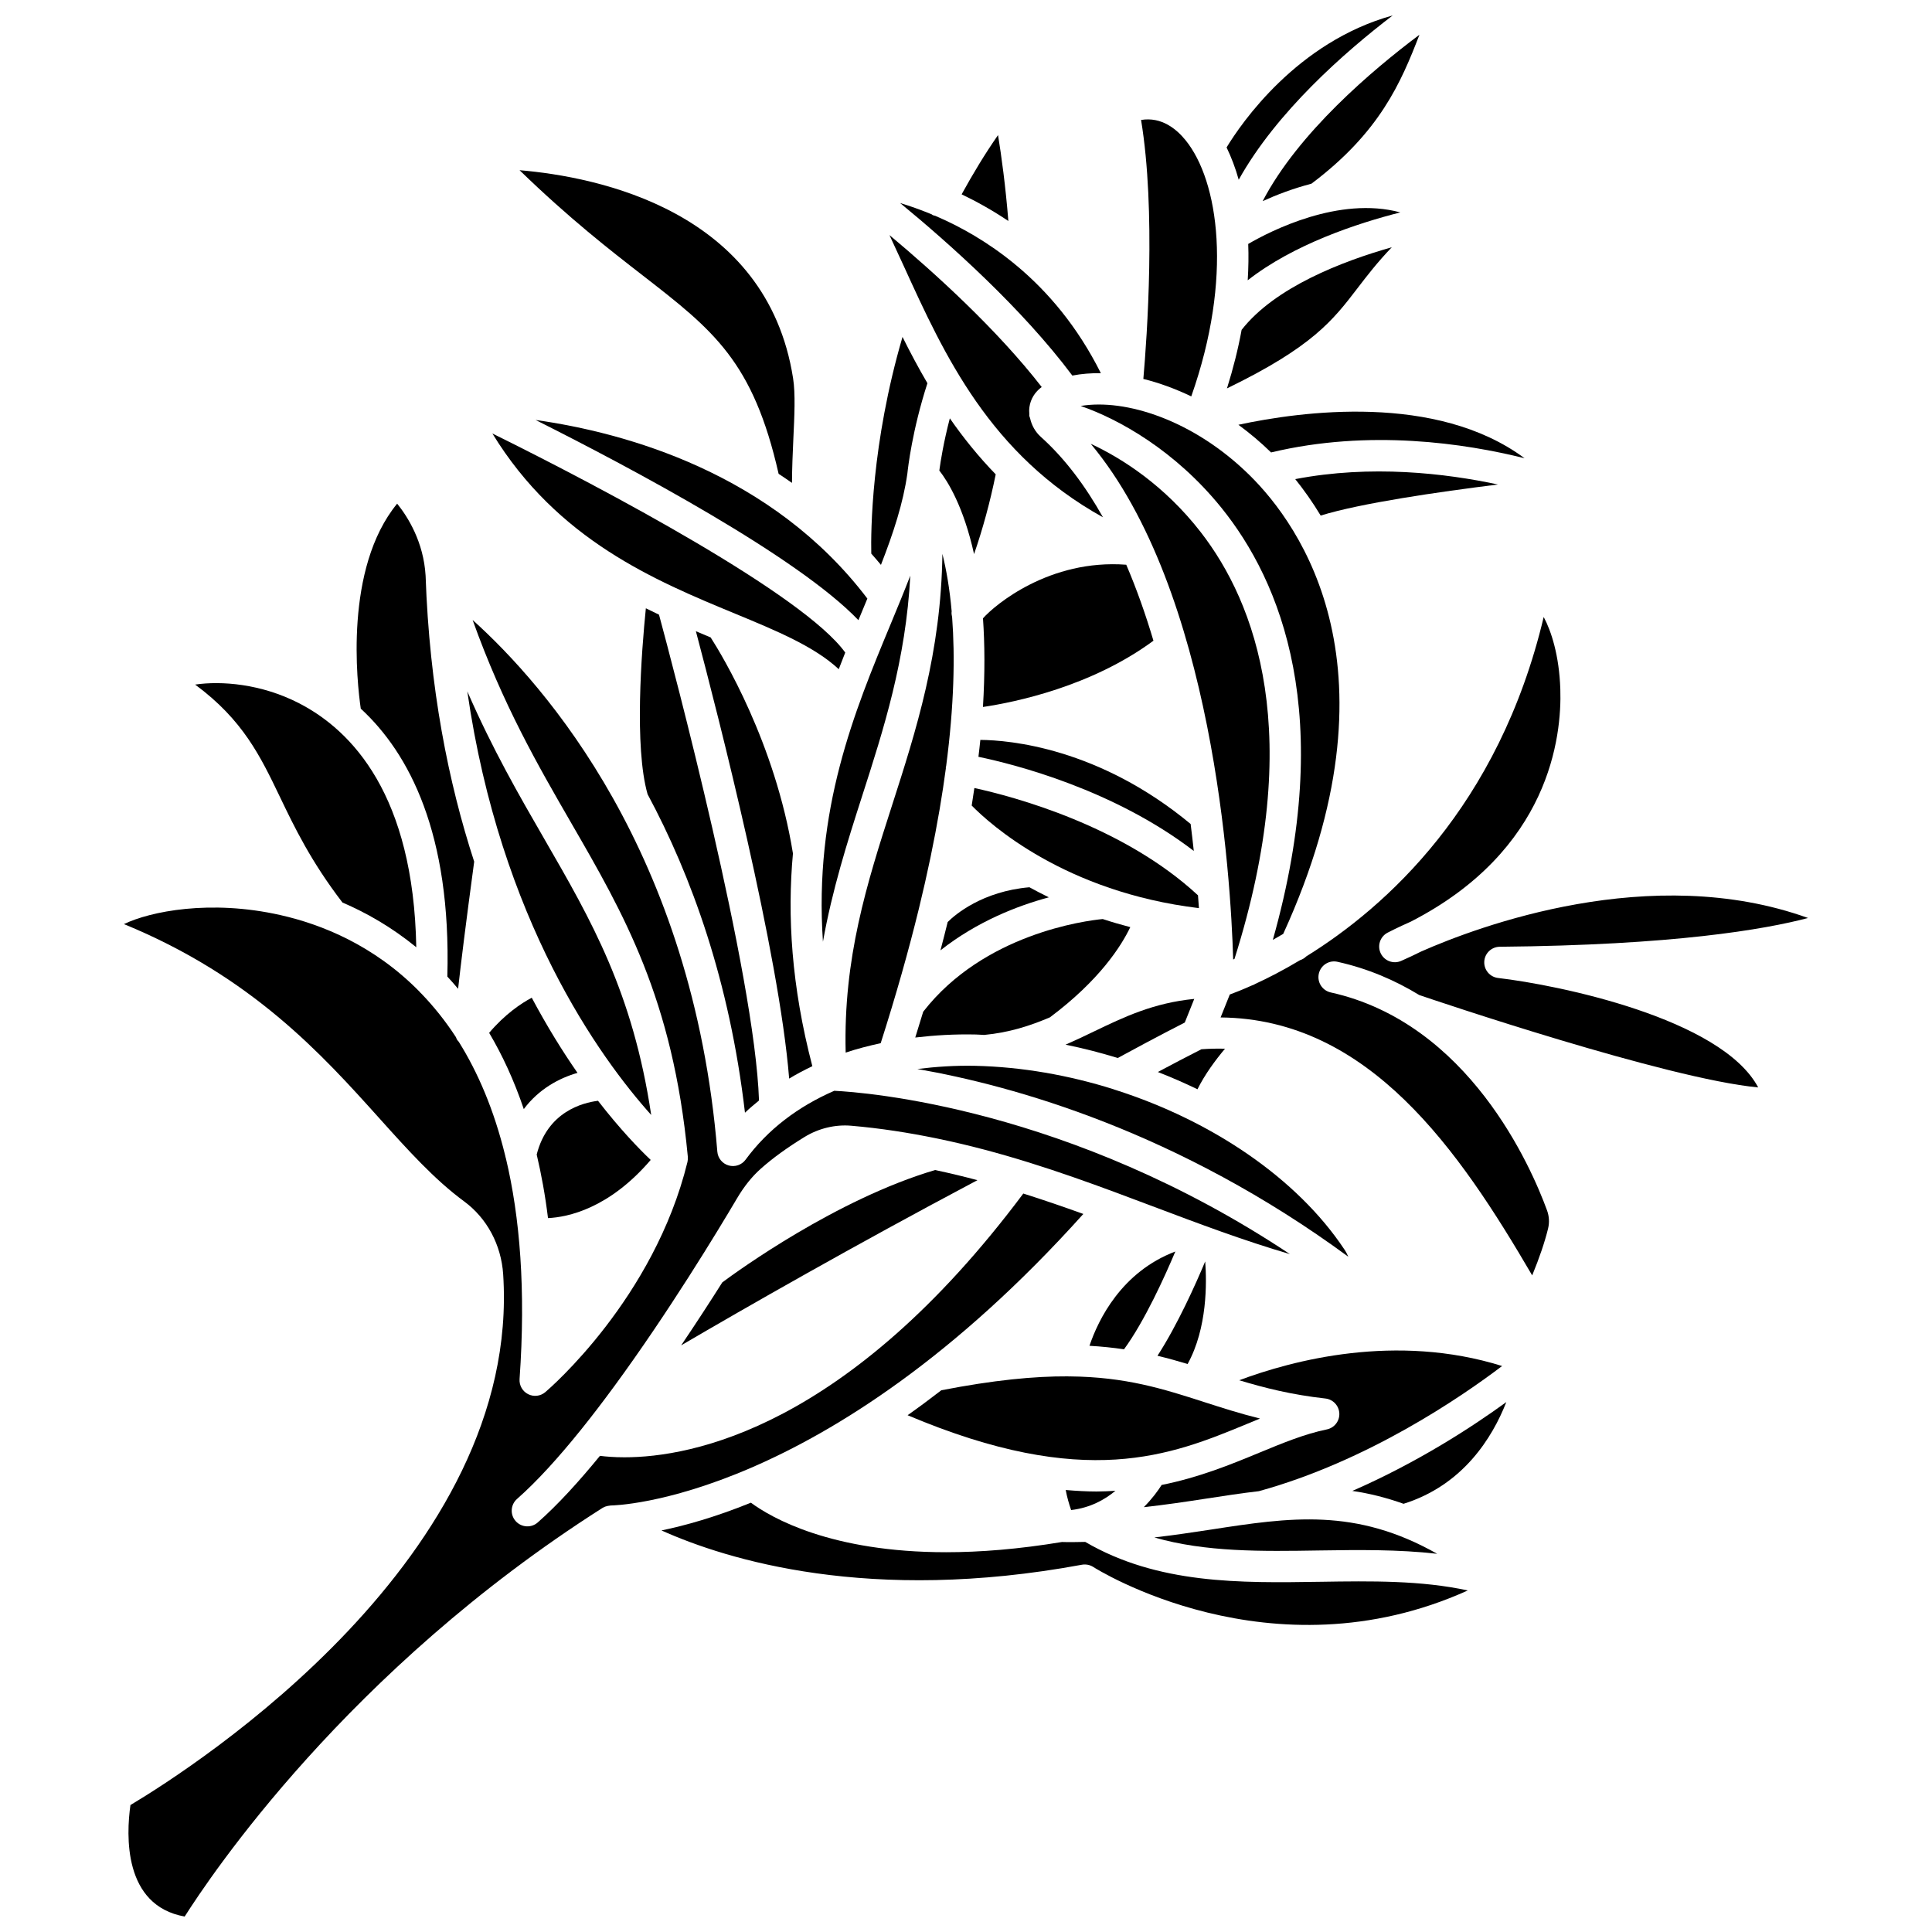 <?xml version="1.0" encoding="UTF-8"?>
<!-- Uploaded to: SVG Repo, www.svgrepo.com, Generator: SVG Repo Mixer Tools -->
<svg width="800px" height="800px" version="1.1" viewBox="144 144 512 512" xmlns="http://www.w3.org/2000/svg">
 <defs>
  <clipPath id="b">
   <path d="m176 308h310v343.9h-310z"/>
  </clipPath>
  <clipPath id="a">
   <path d="m469 148.09h45v43.906h-45z"/>
  </clipPath>
 </defs>
 <path d="m387.46 385.03c0.008-0.023 0.012-0.055 0.02-0.078 2.328-9.531 4.133-18.289 5.512-26.355 0.008-0.129 0.043-0.254 0.062-0.383 0.625-3.688 1.164-7.227 1.613-10.621 0.008-0.109-0.035-0.211-0.012-0.324 0.012-0.082 0.066-0.141 0.082-0.219 2.125-16.211 2.363-29.141 1.594-39.355-0.023-0.082-0.012-0.176-0.035-0.262-0.082-0.391-0.152-0.777-0.121-1.18 0.004-0.078 0.016-0.152 0.027-0.234-0.531-6.035-1.418-11.062-2.457-15.238-0.344 26.184-6.941 46.762-13.383 66.773-6.664 20.688-12.891 40.379-12.25 65.395 2.969-0.992 6.082-1.797 9.281-2.488 4.098-12.828 7.422-24.625 10.066-35.43z"/>
 <path d="m403.8 340.08c-0.141 1.453-0.328 2.977-0.504 4.481 9.73 2.023 35.863 8.691 57.07 24.949-0.25-2.316-0.523-4.691-0.836-7.144-24.371-20.211-48.051-22.227-55.73-22.285z"/>
 <path d="m393.23 395.85c9.723-7.656 20.387-11.805 28.727-14.047-1.805-0.875-3.523-1.773-5.152-2.668-12.477 1.074-19.699 7.258-21.66 9.211-0.605 2.457-1.238 4.949-1.914 7.504z"/>
 <path d="m461.48 381.27c-19.848-18.41-48.664-26.125-59.262-28.438-0.223 1.531-0.449 3.066-0.707 4.644 4.871 4.977 24.727 22.906 60.219 27.191-0.07-1.098-0.156-2.223-0.25-3.398z"/>
 <path d="m404.5 307.86c0.477 6.773 0.535 14.57-0.008 23.496 8.438-1.246 28.691-5.394 45.184-17.562-2.059-6.906-4.441-13.691-7.207-20.137-20.355-1.539-34.852 10.676-37.969 14.203z"/>
 <path d="m500.27 475.11c-12.512-18.828-35.074-34.074-60.52-42.223-0.227-0.051-0.434-0.133-0.652-0.223-11.848-3.731-24.305-5.93-36.66-6.211-5.359-0.117-10.434 0.238-15.328 0.844 25.531 4.441 69.098 16.609 114.2 49.746-0.238-0.559-0.543-1.184-1.043-1.934z"/>
 <path d="m440.22 424.38c3.254-1.773 11.035-5.981 17.758-9.395l2.512-6.266c-10.797 1.066-18.566 4.766-26.676 8.676-2.426 1.172-4.887 2.34-7.43 3.453 4.668 0.949 9.289 2.141 13.836 3.531z"/>
 <path d="m471.15 398.12c18.836-59.527 5.602-94.367-8.969-113.13-9.516-12.258-20.754-19.5-29.121-23.375 32.484 38.918 37.098 114.69 37.746 136.66 0.113-0.051 0.227-0.102 0.344-0.152z"/>
 <path d="m392.93 268.7c2.246 2.867 6.422 9.57 9.207 22.141 2.301-6.66 4.231-13.707 5.738-21.133-4.606-4.746-8.613-9.734-12.16-14.848-1.641 6.277-2.449 11.34-2.785 13.84z"/>
 <path d="m404.81 418.27c6.668-0.633 12.172-2.426 17.422-4.66 13.211-9.871 18.965-18.992 21.305-23.91-2.531-0.66-4.973-1.375-7.305-2.144-4.519 0.434-31.504 3.875-47.574 24.559-0.668 2.238-1.387 4.543-2.106 6.84 5.144-0.605 10.48-0.926 16.082-0.801 0.73 0.016 1.453 0.086 2.176 0.117z"/>
 <path d="m477.91 519.93c-5.359-1.332-10.152-2.875-14.867-4.394-10.773-3.465-20.652-6.637-35.602-6.777-0.039 0-0.066 0.016-0.105 0.016-0.105 0-0.211-0.02-0.32-0.027-8.941-0.051-19.73 0.996-33.562 3.688-3.031 2.34-6.008 4.547-8.93 6.613 47.098 19.93 69.824 10.621 89.945 2.305 1.164-0.477 2.309-0.957 3.441-1.422z"/>
 <path d="m449.91 551.44c13.605 3.91 28.387 3.699 43.801 3.449 10.32-0.156 20.84-0.293 31.152 0.883-21.648-12.277-39.039-9.648-59.941-6.418-4.711 0.73-9.762 1.465-15.012 2.086z"/>
 <path d="m427.86 544.18c5.066-0.594 8.93-2.754 11.738-5.102-1.641 0.09-3.281 0.184-5.012 0.184-2.598 0-5.344-0.156-8.16-0.395 0.34 1.871 0.895 3.758 1.434 5.312z"/>
 <path d="m472.4 509.78c6.633 2.008 13.848 3.84 22.844 4.84 2.031 0.227 3.594 1.898 3.691 3.934 0.094 2.039-1.312 3.848-3.312 4.254-5.898 1.211-11.77 3.637-17.98 6.207-7.594 3.144-15.875 6.527-25.797 8.512-0.93 1.477-2.5 3.648-4.727 5.887 5.695-0.621 11.176-1.441 16.543-2.269 4.742-0.734 9.371-1.438 13.957-1.969 28.871-7.957 53.707-25.012 64.457-33.168-28.156-8.809-55.551-1.512-69.676 3.773z"/>
 <path d="m484.07 391.48c32.004-70.098 4.516-108.29-8.871-121.5-14.938-14.734-33.023-20.371-44.812-18.395 10.102 3.484 25.012 11.785 37.262 26.938 15.816 19.559 30.438 55.102 13.664 114.56 0.891-0.504 1.812-1.035 2.758-1.598z"/>
 <path d="m359.28 426.55c-5.57-21.309-6.656-39.891-5.141-56.371-4.742-29.375-18.699-52.406-21.805-57.25-1.285-0.535-2.594-1.086-3.918-1.652 6.027 22.719 22.059 85.352 24.719 118.56 1.961-1.195 4.027-2.273 6.144-3.289z"/>
 <path d="m315.16 305.2c-1.16 11.484-3.113 36.77 0.457 49.277 11.641 21.672 21.738 49.539 25.809 84.402 1.172-1.145 2.457-2.176 3.719-3.234-1.117-33.555-22.969-115.69-26.5-128.75-1.152-0.547-2.316-1.105-3.484-1.691z"/>
 <path d="m372.46 355c5.742-17.824 11.602-36.109 12.777-58.445-1.617 4.176-3.359 8.398-5.148 12.707-9.73 23.414-20.406 49.27-18 84.301 2.457-13.746 6.426-26.293 10.371-38.562z"/>
 <path d="m432.72 500.65c3.262 0.184 6.293 0.508 9.156 0.93 5.477-7.484 10.852-19.395 13.602-25.918-14.277 5.422-20.41 18.051-22.758 24.988z"/>
 <path d="m463.39 478.29c-2.469 5.91-7.285 16.699-12.645 25.008 2.754 0.66 5.398 1.391 7.988 2.176 5.254-9.539 5.078-21.656 4.656-27.184z"/>
 <path d="m450.84 428.09c3.578 1.398 7.086 2.926 10.504 4.578 1.969-3.961 4.766-7.746 7.293-10.746-2.039-0.059-4.117-0.012-6.254 0.141-3.777 1.914-7.984 4.133-11.543 6.027z"/>
 <path d="m262.55 402.8c0.965 1.039 1.914 2.121 2.852 3.242 0.738-6.672 2.031-17.156 4.262-33.695-6.812-20.895-11.855-46.035-12.875-75.777v-0.008c-0.535-8.945-4.691-15.555-7.539-19.09-14.105 17.184-10.621 47.609-9.641 54.328 12.871 11.875 23.992 33.109 22.941 71z"/>
 <g clip-path="url(#b)">
  <path d="m431.1 465.71c-5.223-1.883-10.52-3.703-15.914-5.41-46.434 62.102-87.875 69.898-105.68 69.898-2.769 0-4.957-0.188-6.512-0.387-5.613 6.863-11.227 13.027-16.492 17.66-1.715 1.508-4.336 1.344-5.859-0.379-1.512-1.719-1.344-4.344 0.379-5.859 5.375-4.727 11.156-11.152 16.938-18.336 0.027-0.043 0.066-0.074 0.094-0.117 2.867-3.57 5.738-7.332 8.551-11.164 0.039-0.055 0.078-0.105 0.117-0.156 14.375-19.586 27.43-41.137 32.551-49.809 1.898-3.215 3.957-5.797 6.289-7.879 3.09-2.769 7.016-5.621 11.672-8.477 3.719-2.273 8.113-3.336 12.371-2.961 7.777 0.668 15.207 1.844 22.418 3.316 0.176 0.016 0.332 0.066 0.5 0.105 16.746 3.461 32.184 8.711 47.098 14.234 0.043 0.016 0.082 0.027 0.121 0.047 3.269 1.211 6.512 2.438 9.746 3.652 12.309 4.641 24.105 9.074 36.352 12.664-58.48-38.879-112.79-42.898-120.75-43.281-9.664 4.207-17.668 10.305-23.5 18.254-1.02 1.395-2.816 2.004-4.481 1.535-1.664-0.469-2.863-1.93-3.008-3.656-6.453-79.172-45.648-123.62-64.848-140.9 8.051 22.488 17.246 38.426 26.184 53.895 13.82 23.902 26.871 46.488 30.828 88.184v0.008c0.004 0.059 0.012 0.109 0.016 0.168 0.004 0.023-0.008 0.051-0.008 0.078 0.035 0.434 0.016 0.867-0.086 1.301-8.867 36.176-36.5 59.992-37.668 60.984-1.273 1.086-3.07 1.301-4.562 0.543-1.492-0.754-2.383-2.332-2.266-3.996 1.672-23.699 0.09-42.895-3.617-58.473-0.074-0.242-0.152-0.469-0.184-0.723-2.969-12.168-7.25-22.094-12.305-30.184-0.188-0.215-0.387-0.418-0.531-0.672-0.055-0.086-0.066-0.188-0.113-0.277-0.047-0.086-0.07-0.188-0.109-0.277-2.848-4.387-5.934-8.191-9.148-11.531-0.203-0.18-0.387-0.359-0.551-0.578-12.023-12.23-25.875-17.789-36.836-20.254-18.551-4.188-34.496-0.969-41.453 2.394 33.945 13.922 52.535 34.605 67.637 51.406 7.535 8.387 14.656 16.301 22.488 22.055 6.078 4.473 9.859 11.52 10.375 19.34 4.898 74.742-81.422 130.28-98.777 140.66-1.125 7.93-1.941 26.621 14.371 29.547 6.688-10.504 42.992-65.211 110.73-108.29 0.012-0.008 0.023-0.008 0.039-0.016 0.035-0.02 0.07-0.027 0.105-0.051 0.391-0.234 0.805-0.379 1.254-0.465 0.125-0.023 0.246-0.039 0.375-0.051 0.168-0.016 0.309-0.066 0.492-0.066 0.605 0.008 56.52-0.84 125.16-77.254z"/>
 </g>
 <path d="m288.26 366.35c-6.578-11.379-13.715-23.742-20.422-39.145 8.762 60.777 35.176 97.141 48.738 112.27-4.867-32.477-15.816-51.5-28.316-73.121z"/>
 <path d="m218.23 355.29c3.82 7.965 8.168 16.988 16.52 27.883 6.269 2.691 13.004 6.492 19.566 11.859-0.734-40.254-16.961-57.379-31.008-64.637-10.113-5.219-20.711-5.992-27.594-4.973 12.691 9.379 17.297 18.984 22.516 29.867z"/>
 <path d="m302.48 435.72c-4.102 0.516-13.359 2.894-16.25 14.238 1.234 5.246 2.262 10.828 2.996 16.852 5.18-0.242 16.152-2.484 27.215-15.418-3.059-2.902-8.09-8.09-13.961-15.672z"/>
 <path d="m282.81 437.92c3.977-5.32 9.383-8.211 14.234-9.598-3.93-5.652-8.066-12.293-12.125-19.914-2.84 1.504-7.148 4.414-11.289 9.309 3.477 5.859 6.59 12.555 9.18 20.203z"/>
 <path d="m493.85 563.19c-21.184 0.328-43.016 0.66-62.254-10.57-2.008 0.02-3.973 0.102-6.051 0.027-0.02 0-0.035-0.012-0.055-0.012-11.594 1.926-21.82 2.719-30.77 2.719-30.473 0-46.223-9.082-51.73-13.125-9.551 3.875-17.57 6.086-23.688 7.352 17.391 7.801 55.16 19.488 111.42 9.086 1.039-0.18 2.129 0.023 3.023 0.605 0.488 0.316 47.031 29.797 99.234 6.215-12.324-2.676-25.418-2.516-39.129-2.297z"/>
 <path d="m515.96 542.52c15.742-4.926 23.527-17.512 27.23-26.953-8.977 6.527-23.375 15.926-40.805 23.543 4.418 0.637 8.93 1.758 13.574 3.41z"/>
 <path d="m391.81 454.07c-26.109 7.723-52.379 26.785-56.391 29.773-3.246 5.137-6.926 10.801-10.902 16.688 17.008-9.953 45.535-26.301 78.516-43.773-3.684-0.984-7.426-1.883-11.223-2.688z"/>
 <path d="m498.46 398.89c8.109 1.797 15.285 4.918 21.664 8.809 4.246 1.445 65.602 22.215 89.816 24.48-9.781-18.332-53.078-27.16-68.93-29.004-2.176-0.254-3.777-2.16-3.664-4.348 0.117-2.188 1.918-3.906 4.109-3.926 46.066-0.418 70.156-4.582 81.699-7.621-41.602-14.996-87.496 2.25-102.52 8.875-1.715 0.859-3.488 1.691-5.316 2.496-2.047 0.902-4.438 0.008-5.41-2.004-0.973-2.012-0.168-4.438 1.816-5.477 0.453-0.242 2.606-1.348 6.141-2.918 36.828-18.898 40.043-49.066 39.637-61.602-0.289-8.988-2.434-15.477-4.406-19.141-11.918 50.254-41.922 76.938-62.926 89.949-0.469 0.469-1.031 0.805-1.648 1.004-4.508 2.703-8.535 4.754-11.816 6.262-0.316 0.191-0.645 0.352-1 0.457-2.465 1.105-4.453 1.883-5.797 2.375l-2.438 6.078c39.363 0.367 63.266 35.281 82.578 68.359 1.91-4.652 3.332-8.824 4.203-12.391 0.395-1.605 0.301-3.277-0.266-4.824-4.203-11.504-20.75-49.672-57.332-57.773-2.238-0.5-3.648-2.711-3.156-4.953 0.5-2.246 2.699-3.68 4.965-3.164z"/>
 <path d="m436.3 281.09c-4.629-8.25-10.059-15.559-16.457-21.301-1.52-1.367-2.465-3.121-2.863-4.977-0.07-0.242-0.195-0.461-0.215-0.719-0.008-0.074 0.027-0.141 0.027-0.215-0.066-0.664-0.074-1.34 0.02-2.008 0.312-2.176 1.496-4.027 3.254-5.305-11.844-15.258-28.301-30.188-40.352-40.266 1.27 2.703 2.531 5.441 3.82 8.262 10.727 23.555 22.828 49.934 52.766 66.527z"/>
 <path d="m338.82 306.63c11.094 4.586 21.012 8.711 27.457 14.711 0.57-1.48 1.137-2.965 1.719-4.41-10.992-15.258-63.441-43.215-93.508-58.047 17.297 28.266 43.121 38.977 64.332 47.746z"/>
 <path d="m472.19 256.57c3.004 2.211 5.914 4.644 8.656 7.332 26.062-6.238 51.477-2.391 67.176 1.535-23.352-17.34-59.273-12.43-75.832-8.867z"/>
 <g clip-path="url(#a)">
  <path d="m513.08 148.09c-25.398 7.016-40.184 28.645-44.023 34.98 1.242 2.574 2.336 5.414 3.215 8.562 10.016-17.969 28.113-33.84 40.809-43.543z"/>
 </g>
 <path d="m447 244.42c4.195 1.039 8.469 2.602 12.699 4.629 11.121-31.547 7.227-57.109-1.512-67.891-2.387-2.938-6.348-6.269-11.793-5.367 3.977 23.953 1.578 57.512 0.605 68.629z"/>
 <path d="m487.25 270.97c2.219 2.758 4.519 5.973 6.746 9.66 10.539-3.277 31.176-6.269 46.984-8.234-13.926-2.981-33.621-5.289-53.73-1.426z"/>
 <path d="m469.16 246.93c22.648-11.004 28.035-17.984 34.598-26.559 2.523-3.297 5.246-6.84 9.082-10.848-13.039 3.695-30.941 10.562-39.801 21.895-0.906 4.973-2.203 10.16-3.879 15.512z"/>
 <path d="m478.62 197.3c3.652-1.66 8.078-3.356 12.922-4.617 18.113-13.625 23.711-26.754 28.629-39.477-12.523 9.391-32.086 25.965-41.551 44.094z"/>
 <path d="m377.46 293.7c3.297-8.465 5.898-16.367 7.008-24.242 0.141-1.387 1.27-11.426 5.309-23.902-2.402-4.094-4.578-8.203-6.602-12.266-8.281 28.285-8.406 51.672-8.277 57.426 0.863 0.969 1.719 1.961 2.562 2.984z"/>
 <path d="m371.49 308.35c0.316-0.754 0.633-1.527 0.941-2.273 0.484-1.168 0.957-2.309 1.43-3.449-25.258-33.281-64.082-43.969-87.926-47.332 25.961 13.031 69.484 36.27 85.555 53.055z"/>
 <path d="m350.34 269.57c1.188 0.777 2.367 1.582 3.543 2.402 0.023-4.012 0.191-7.949 0.359-11.598 0.293-6.191 0.574-12.031-0.066-16.113-6.945-44.496-51.906-53.418-72.492-55.156 13.223 12.82 23.863 21.078 32.68 27.918 18.738 14.539 29.215 22.738 35.977 52.547z"/>
 <path d="m428.18 243.53c2.398-0.469 4.938-0.668 7.562-0.633-6.219-12.422-14.098-21.629-22.312-28.488-0.156-0.121-0.316-0.227-0.453-0.375-7.121-5.867-14.445-9.988-21.148-12.848-0.223-0.07-0.457-0.078-0.672-0.191-0.082-0.047-0.133-0.125-0.215-0.176-2.969-1.23-5.785-2.223-8.402-3.016 12.969 10.656 32.312 27.91 45.641 45.727z"/>
 <path d="m408.49 179.8c-3.481 4.984-6.66 10.27-9.648 15.699 4.027 1.93 8.199 4.254 12.383 7.07-0.746-9.316-1.824-17.18-2.734-22.77z"/>
 <path d="m515.1 200.29c-16.246-4.406-34.457 4.949-40.309 8.359 0.121 3.07 0.074 6.289-0.133 9.629 12.211-9.574 29.156-15.129 40.441-17.988z"/>
</svg>